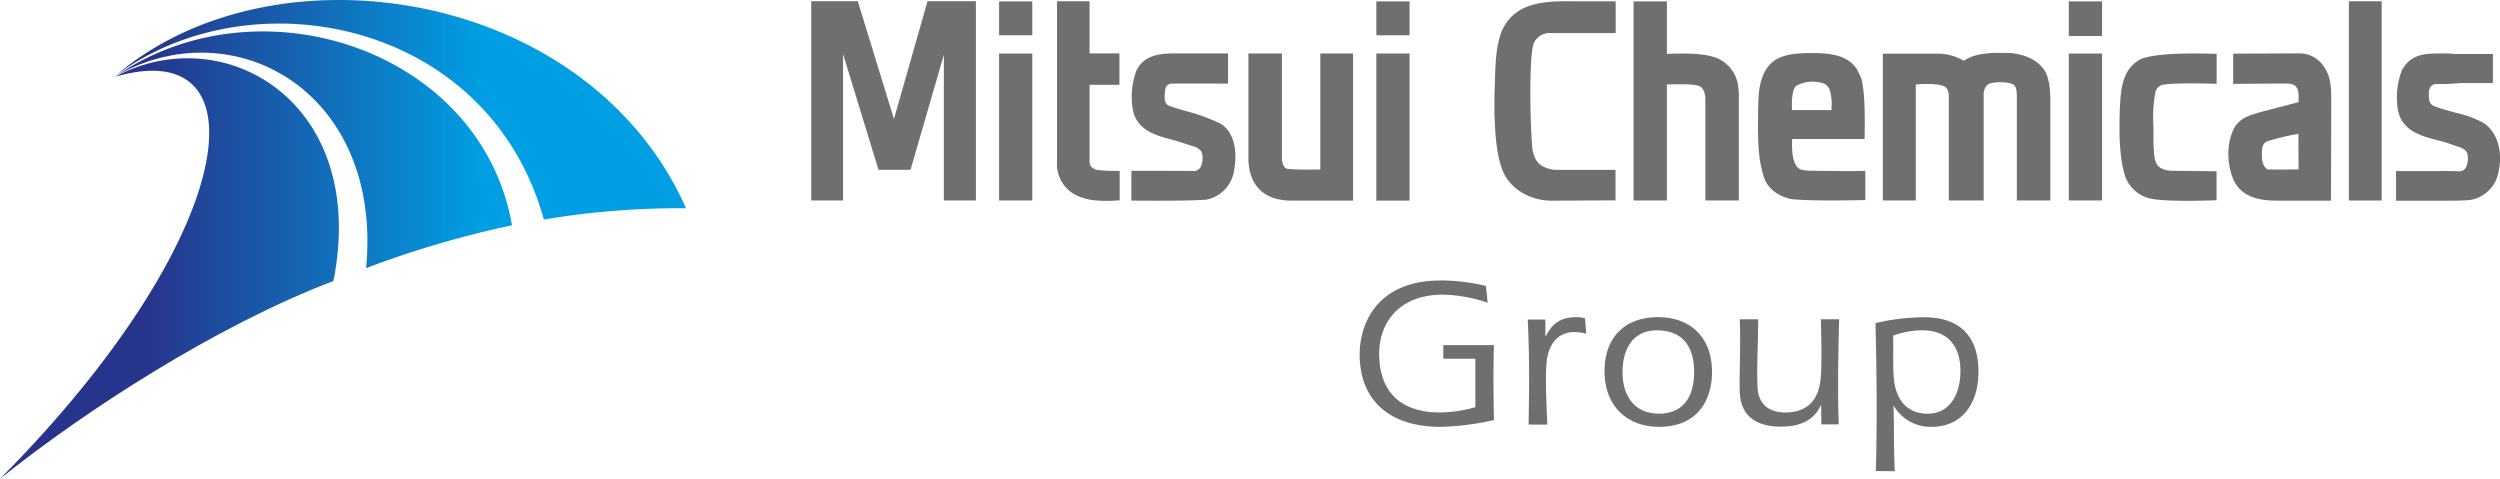 <svg id="レイヤー_1" data-name="レイヤー 1" xmlns="http://www.w3.org/2000/svg" xmlns:xlink="http://www.w3.org/1999/xlink" viewBox="0 0 642.21 123.04"><defs><style>.cls-1{fill:#706f6f;}.cls-2{fill:url(#新規グラデーションスウォッチ_1);}.cls-3{fill:url(#新規グラデーションスウォッチ_1-2);}.cls-4{fill:url(#新規グラデーションスウォッチ_1-3);}</style><linearGradient id="新規グラデーションスウォッチ_1" x1="36.9" y1="69" x2="124.67" y2="69" gradientUnits="userSpaceOnUse"><stop offset="0" stop-color="#27348b"/><stop offset="1" stop-color="#009fe3"/></linearGradient><linearGradient id="新規グラデーションスウォッチ_1-2" x1="36.91" y1="38.48" x2="124.67" y2="38.48" xlink:href="#新規グラデーションスウォッチ_1"/><linearGradient id="新規グラデーションスウォッチ_1-3" x1="36.9" y1="28.19" x2="124.67" y2="28.19" xlink:href="#新規グラデーションスウォッチ_1"/></defs><path class="cls-1" d="M438.08,25.35c0,.2,0,26.14,0,26.14h8.6V24.85a15.75,15.75,0,0,0-.44-4.08,9,9,0,0,0-6.46-6.26c-4-1.16-11.58-.65-11.58-.65V.36h-8.56V51.49h8.56V21.68l.67,0c4.11-.11,6.65,0,7.69.45h0c1.23.62,1.48,2.26,1.53,3.22Z"/><rect class="cls-1" x="603.39" y="0.33" width="8.42" height="51.18"/><path class="cls-1" d="M550.05,15.13h0l0,0c-4.35,2.18-5.17,6.7-5.41,11.25l-.1,1.62c-.15,5.54-.26,11.82,1.36,17.25A9,9,0,0,0,553,51.12c4.64.81,16.4.32,16.4.32V44l-11-.13a7.07,7.07,0,0,1-3-.52c-1.86-.88-2-2.79-2.12-5,0-.44-.06-.94-.11-1.4h0c.08-1.66,0-3.33,0-4.79a35.67,35.67,0,0,1,.53-8.56h0a2.55,2.55,0,0,1,2.19-1.87h0c3.44-.54,13.53-.2,13.53-.2V13.85S555.08,13.15,550.05,15.13Z"/><rect class="cls-1" x="256.65" y="0.35" width="8.53" height="8.71"/><rect class="cls-1" x="256.65" y="13.75" width="8.53" height="37.75"/><rect class="cls-1" x="353.56" y="0.35" width="8.53" height="8.71"/><rect class="cls-1" x="353.56" y="13.74" width="8.53" height="37.8"/><rect class="cls-1" x="531.44" y="0.35" width="8.54" height="8.91"/><rect class="cls-1" x="531.44" y="13.75" width="8.54" height="37.74"/><path class="cls-1" d="M500.62,24.8V51.49h8.95V24.31h0a4.41,4.41,0,0,1,.4-1.81,2.44,2.44,0,0,1,2-1.23,11.78,11.78,0,0,1,4.64.18h0c1.47.43,1.47,1.92,1.49,3.61V51.49h8.6V27.55c0-2.85.08-5.82-1-8.55h0c-1.46-3.05-4.59-4.9-9.27-5.39h-.72c-3.83-.07-7.79-.15-11.06,1.87l-.2.12-.2-.12a13.28,13.28,0,0,0-6.35-1.7H483.67V51.49h8.47V21.7s6.43-.61,7.83.85a3.4,3.4,0,0,1,.65,2.22Z"/><path class="cls-1" d="M516.45,13.6h0Z"/><path class="cls-1" d="M464.1,43.82l-1-.15h0c-3-.42-2.76-6-2.74-7.59V35.7H479c0-1.79.2-9.7-.44-13.27,0,0-.05-.48-.05-.46a7.84,7.84,0,0,0-.9-3l-.44-.9h0c-1.5-2.6-4.28-4-8.45-4.32,0,0-1.67-.12-2.39-.12-3.29,0-6.69,0-9.59,1.37-4,2.06-4.8,6.8-5,10h0l-.12,3.69c0,5.29-.29,11.25,1.48,16.74,1,3.33,4.39,5.28,7.27,5.74,5.57.57,18.8.22,18.8.22v-7.5C477.12,44,468.11,43.93,464.1,43.82Zm-2.69-21.76.8-.4a9.08,9.08,0,0,1,6.25-.23l.58.29a5.77,5.77,0,0,1,.88,1.11,11.39,11.39,0,0,1,.57,4.74c0,.12,0,.7,0,.7H460.34S460,23.22,461.41,22.06Z"/><path class="cls-1" d="M597.4,17.85l0,0h0v0l0-.09Z"/><polygon class="cls-1" points="597.44 17.94 597.44 17.94 597.44 17.93 597.44 17.94"/><polygon class="cls-1" points="597.45 17.94 597.47 17.92 597.44 17.94 597.45 17.94"/><path class="cls-1" d="M598.86,25.85h0c0-2.64,0-5.64-1.45-8a7.57,7.57,0,0,0-6.93-4.14h0l-16.81.07v7.77l12.92-.1c1.22,0,2.27,0,3,.6.91.82.9,2,.88,3.42v.77S580.82,28.74,580,29c-2,.58-4.26,1.24-5.78,3.4-2.57,4.3-2.1,10.34-.32,14.08h0c2.23,4.45,7.07,5.06,11,5.06h13.89S598.87,26.77,598.86,25.85Zm-8.4,17.67s-6.69.07-7.87,0c-.51-.11-1-.77-1.33-1.72h0a6,6,0,0,1-.19-1.22c-.11-2.34,0-3.66,1.35-4.28a62.59,62.59,0,0,1,8-1.92Z"/><path class="cls-1" d="M281.89,43.67c-1.11-.3-2.05-.82-2-2.36h0l0-19.52h7.67V13.72h-7.67V.32h-8.37s0,41,0,42.38a9.41,9.41,0,0,0,.73,3c2.8,6.47,10.74,6,14.56,5.82l.82-.05V43.88A40.89,40.89,0,0,1,281.89,43.67Z"/><path class="cls-1" d="M339.17,13.74v29.8s-6.07.14-8.26-.16h0c-1.15,0-1.6-1.61-1.6-2.72h0c0-.09,0,.11,0,0V13.74H320.7V40.91a13.3,13.3,0,0,0,1,5c1.64,3.73,5.05,5.62,10.12,5.62h15.76V13.74Z"/><path class="cls-1" d="M313.59,31.8A47.58,47.58,0,0,0,305,28.62c-1.46-.41-3.11-.87-4.67-1.44h-.05c-1.36-.58-1.17-2.52-.92-4.33A1.62,1.62,0,0,1,301,21.48c4.12-.06,14.46,0,14.46,0l0-7.76H302.68c-3.93,0-8.4,0-10.67,4.19h0a19.51,19.51,0,0,0-1.1,9.7c.79,5.83,6,7.19,10.21,8.28,1.16.31,3.55,1.09,4.57,1.43l.47.15a4.89,4.89,0,0,1,2.25,1.18h0c.72.88.62,2.76.13,4a2,2,0,0,1-1.75,1.27h0l-8.69-.05-7.47,0v7.66s14.29.16,19.19-.24a8.86,8.86,0,0,0,7.05-6.77C317.88,40,317.54,34.26,313.59,31.8Z"/><path class="cls-1" d="M638.46,31.86l0,0,0,0Z"/><path class="cls-1" d="M638.49,31.89l-.7-.41a26.2,26.2,0,0,0-6.5-2.4l-1.42-.39c-1.45-.4-3.11-.86-4.66-1.43h0l0,0c-1.35-.77-1.32-1.75-1.26-3.79h0l.25-.89a1.83,1.83,0,0,1,1.72-1,54,54,0,0,0,6.14-.24h8.33l0-7.47h-9.73a32.71,32.71,0,0,0-3.85-.14c-4,0-7.55.19-9.81,4.31,0,0,0,.05,0,0l0,.05a19.31,19.31,0,0,0-1.09,9.65c.79,5.83,6,7.19,10.21,8.28a31,31,0,0,1,4,1.21c.39.15.74.26,1.08.37a4.77,4.77,0,0,1,2.23,1.15c.79.89.59,2.92.15,4A1.92,1.92,0,0,1,631.62,44s-5.11-.12-5.11-.06h-11v7.62h12.13c2.81,0,5.46,0,7.11-.23a8.83,8.83,0,0,0,7-6.77c1.16-5.13.11-9.62-2.87-12.3Z"/><path class="cls-1" d="M394,11.14h0a4.41,4.41,0,0,1,4.28-2.65h0l16.76,0V.34s-8.72,0-10.13,0c-7.42-.09-15.84-.19-19.25,7.91-1.79,5.05-1.48,10.71-1.77,16.22v1.2s0,3.47,0,3.48h0c.2,4.84.41,9.88,1.92,14.18,2,5.6,7.78,8.16,12.57,8.22l16.62-.08V43.64l-15,0h0a7.55,7.55,0,0,1-4-1.11c-1.35-.86-1.9-2.2-2.31-3.95v-.05c-.6-5.21-1-23.52.27-27.37Z"/><polygon class="cls-1" points="238.27 0.31 229.64 30.57 220.35 0.31 208.39 0.31 208.39 51.5 216.57 51.5 216.57 13.88 225.67 43.62 233.9 43.62 242.46 14.06 242.46 51.5 250.69 51.5 250.69 0.31 238.27 0.31"/><path class="cls-1" d="M370.77,88.66h13c-.16,5.13-.16,10.31,0,19.25A69.11,69.11,0,0,1,370,109.65c-11.4,0-20.18-5.29-20.71-17.61-.33-7.52,3.34-20,20.95-20a50.7,50.7,0,0,1,11.46,1.41l.46,4.31a38.11,38.11,0,0,0-11.54-2.07c-11.29,0-16.7,7.36-16.32,16.14.41,9.66,6.38,14.12,15.49,14.12a33,33,0,0,0,9.21-1.36l0-12.44h-8.24Z"/><path class="cls-1" d="M397,86.37h.11c1.6-3.33,3.93-4.91,7.91-4.91a8.58,8.58,0,0,1,2.14.28l.33,4a11.33,11.33,0,0,0-3.07-.44c-4.47,0-6.67,3.49-7.09,7.53-.4,3.49-.13,9.59.15,16.25h-4.8c.1-7.8.31-15.65-.23-27h4.52Z"/><path class="cls-1" d="M425.65,84.85c6.28,0,9.28,3.81,9.53,9.81.27,6.21-2.06,11.61-9,11.61-6.16,0-9.12-4.31-9.36-9.86C416.55,89.86,419.33,84.85,425.65,84.85Zm.24-3.39c-9.05,0-14.08,5.89-13.7,14.78.35,8.23,5.86,13.41,14,13.41,10.63,0,13.89-7.9,13.59-14.93C439.47,86.48,434.13,81.46,425.89,81.46Z"/><path class="cls-1" d="M467.83,104l-.11.11c-1.78,4.14-5.86,5.5-10.18,5.5-5.88,0-10.35-2.34-10.62-8.78-.17-3.92.28-12.59,0-18.81h4.74c0,5.79-.43,11.56-.18,17.46.2,4.57,3.17,6.48,7.15,6.48,5.89,0,8.58-3.49,9.07-8.67.37-4.09.14-10.63.05-15.27h4.69c-.22,9-.43,18-.1,27h-4.47Z"/><path class="cls-1" d="M486.33,86.21a22.85,22.85,0,0,1,7.41-1.36c6.22,0,9.59,3.59,9.85,9.7.24,5.56-2,11.72-8.44,11.72-5.23,0-8.44-3.6-8.72-10C486.26,92.15,486.4,89.15,486.33,86.21Zm.41,34.84c-.31-7-.14-11.94-.34-16.74h.11a11,11,0,0,0,9.6,5.34c8.78,0,12.46-7.19,12.11-15.15-.42-9.87-6.66-13-13.86-13A55.66,55.66,0,0,0,481.78,83c.32,12.71.43,25.36.1,38Z"/><path class="cls-2" d="M85.65,72.18C55.46,83.68,21.62,105.65,0,123,61.73,60.86,68.45,8.4,29.55,19.72,57.68,4.62,94.78,26.37,85.65,72.18Z"/><path class="cls-3" d="M94.05,68.87a254.61,254.61,0,0,1,37.48-11C123.73,13.21,67.35-6,29.9,19.43,60.25,2.27,98.34,23.67,94.05,68.87Z"/><path class="cls-4" d="M139.71,56.39a210.16,210.16,0,0,1,36.52-2.89C151.24-2.78,71-15.35,30.14,19.09,65.38-6.56,125.62,5.54,139.71,56.39Z"/></svg>